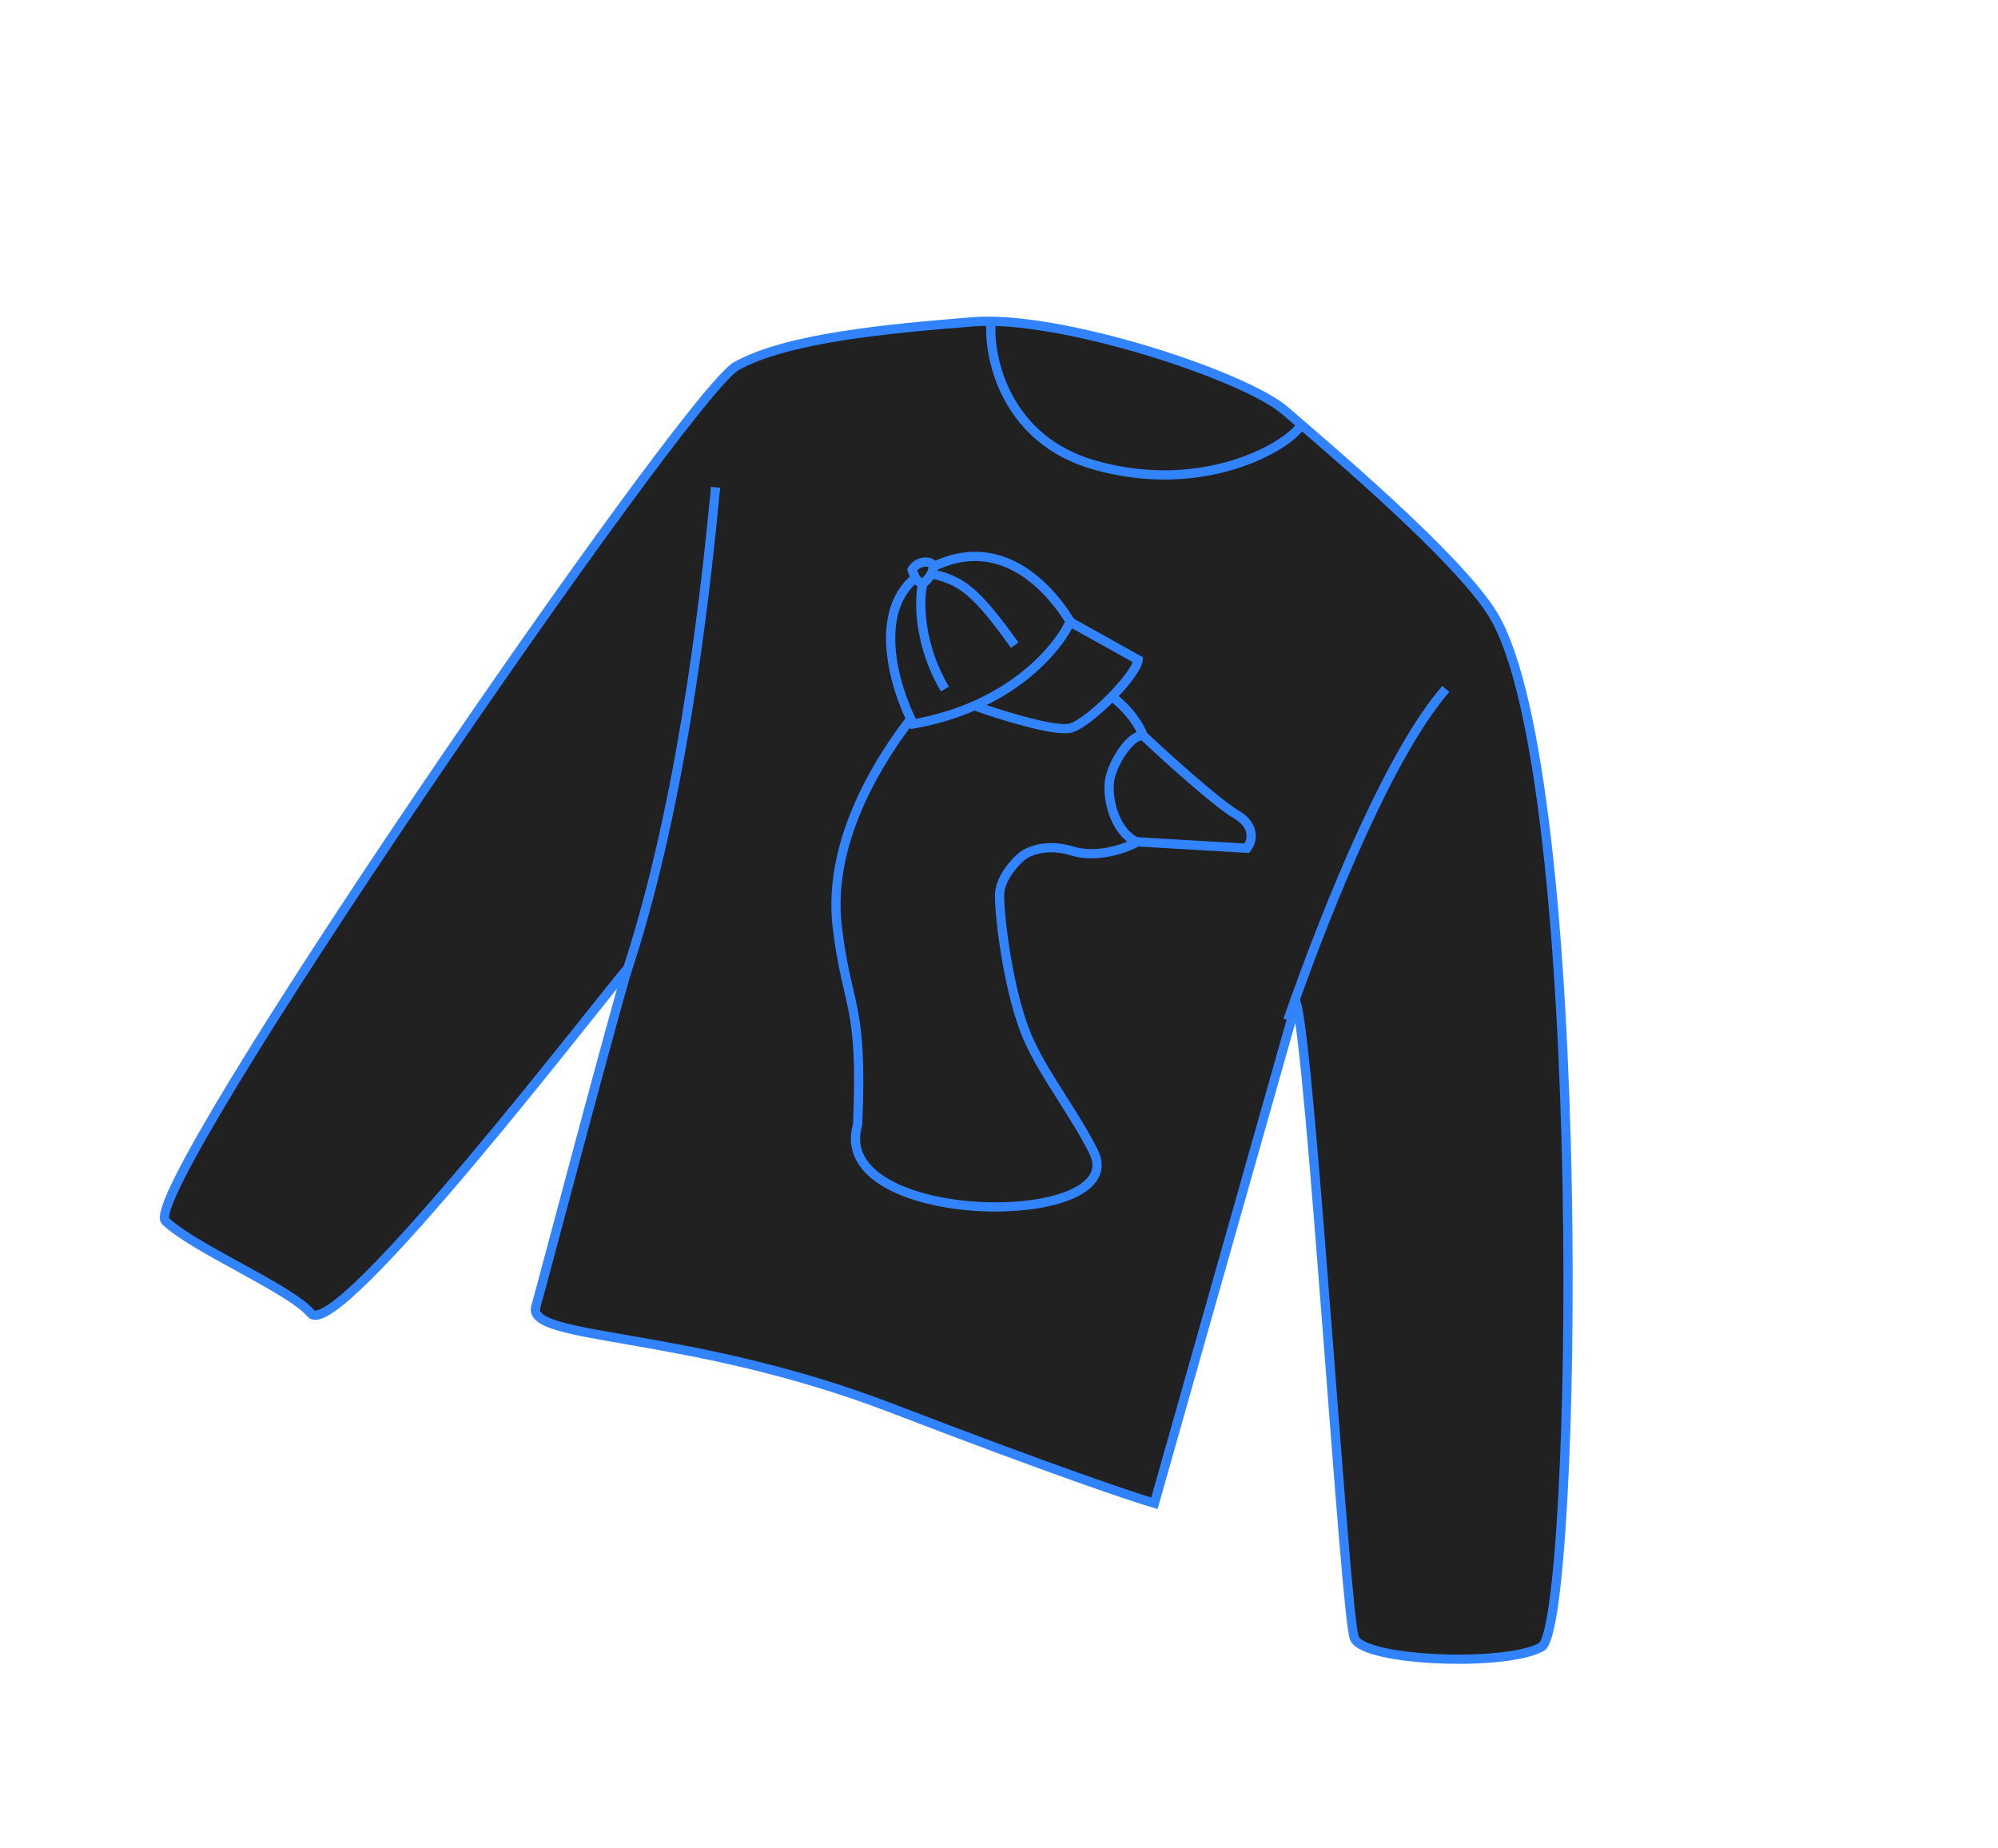<?xml version="1.0" encoding="UTF-8"?> <svg xmlns="http://www.w3.org/2000/svg" width="466" height="431" viewBox="0 0 466 431" fill="none"> <path d="M72.485 306.269C67.687 300.57 45.404 291.208 38.615 284.783C31.827 278.358 159.988 91.986 171.698 85.409C183.408 78.833 206.78 76.656 226.973 75.039C247.166 73.422 290.271 87.573 299.734 95.777C309.196 103.981 340.287 130.15 348.298 143.447C370.848 180.88 367.896 379.387 359.53 384.07C351.163 388.753 318.033 387.424 315.881 382.019C313.73 376.614 305.668 244.318 302.313 233.858L269.247 350.568C264.639 349.254 245.922 342.976 207.917 328.368C160.412 310.107 122.689 312.73 124.97 304.726C126.795 298.323 139.482 249.948 146.326 225.937C141.614 231.047 78.556 313.478 72.485 306.269Z" fill="#212121" stroke="#3183FF" stroke-width="2.153"></path> <path d="M231.105 75.9C230.734 84.349 235.041 102.688 255.237 108.444C280.482 115.639 300.441 104.217 303.559 98.995" stroke="#3183FF" stroke-width="2.153"></path> <path d="M166.887 113.634C164.166 142.814 158.473 189.953 145.779 227.757" stroke="#3183FF" stroke-width="2.153"></path> <path d="M337.209 160.672C324.821 174.861 310.647 208.472 300.353 237.919" stroke="#3183FF" stroke-width="2.153"></path> <path d="M249.997 198.436C244.063 196.602 239.73 198.538 238.304 199.736C236.592 201.145 233.158 204.93 233.124 208.795C233.082 213.627 235.245 232.473 240.131 242.984C244.04 251.393 250.8 259.972 255.189 268.838C263.522 286.982 192.946 286.227 200.02 262.276C201.292 233.482 197.552 235.349 195.271 216.08C192.99 196.811 204.395 178.672 210.47 170.251C216.545 161.829 224.107 154.492 242.909 156.304C257.95 157.754 264.978 167.06 266.612 171.532C271.904 176.514 283.661 187.171 288.359 189.944C293.056 192.717 291.96 196.344 290.825 197.811L265.317 196.319C262.683 197.789 255.931 200.27 249.997 198.436Z" stroke="#3183FF" stroke-width="2.153"></path> <path d="M266.89 171.872C264.587 170.163 259.192 177.674 258.728 182.52C258.265 187.366 260.534 194.351 265.147 196.351" stroke="#3183FF" stroke-width="2.153"></path> <path d="M249.913 169.734C246.499 170.87 233.382 166.766 227.25 164.572L249.091 144.758L265.447 153.878C264.98 157.628 254.181 168.315 249.913 169.734Z" fill="#212121" stroke="#3183FF" stroke-width="2.153"></path> <path d="M215.637 133.244C202.702 140.792 208.487 160.114 212.996 168.832C235.535 164.869 246.796 151.252 249.609 144.939C243.755 135.457 231.806 123.81 215.637 133.244Z" fill="#212121" stroke="#3183FF" stroke-width="2.153"></path> <path d="M215.721 134.062C213.691 139.841 214.662 151.208 220.392 160.672" stroke="#3183FF" stroke-width="2.153"></path> <path d="M216.73 133.732C224.299 135.158 227.713 137.994 236.666 150.456" stroke="#3183FF" stroke-width="2.153"></path> <path d="M215.956 135.478C214.472 137.006 213.194 134.382 212.74 132.879C213.063 132.249 214.183 131.004 216.079 131.067C218.449 131.145 217.812 133.568 215.956 135.478Z" fill="#212121" stroke="#3183FF" stroke-width="2.153"></path> </svg> 